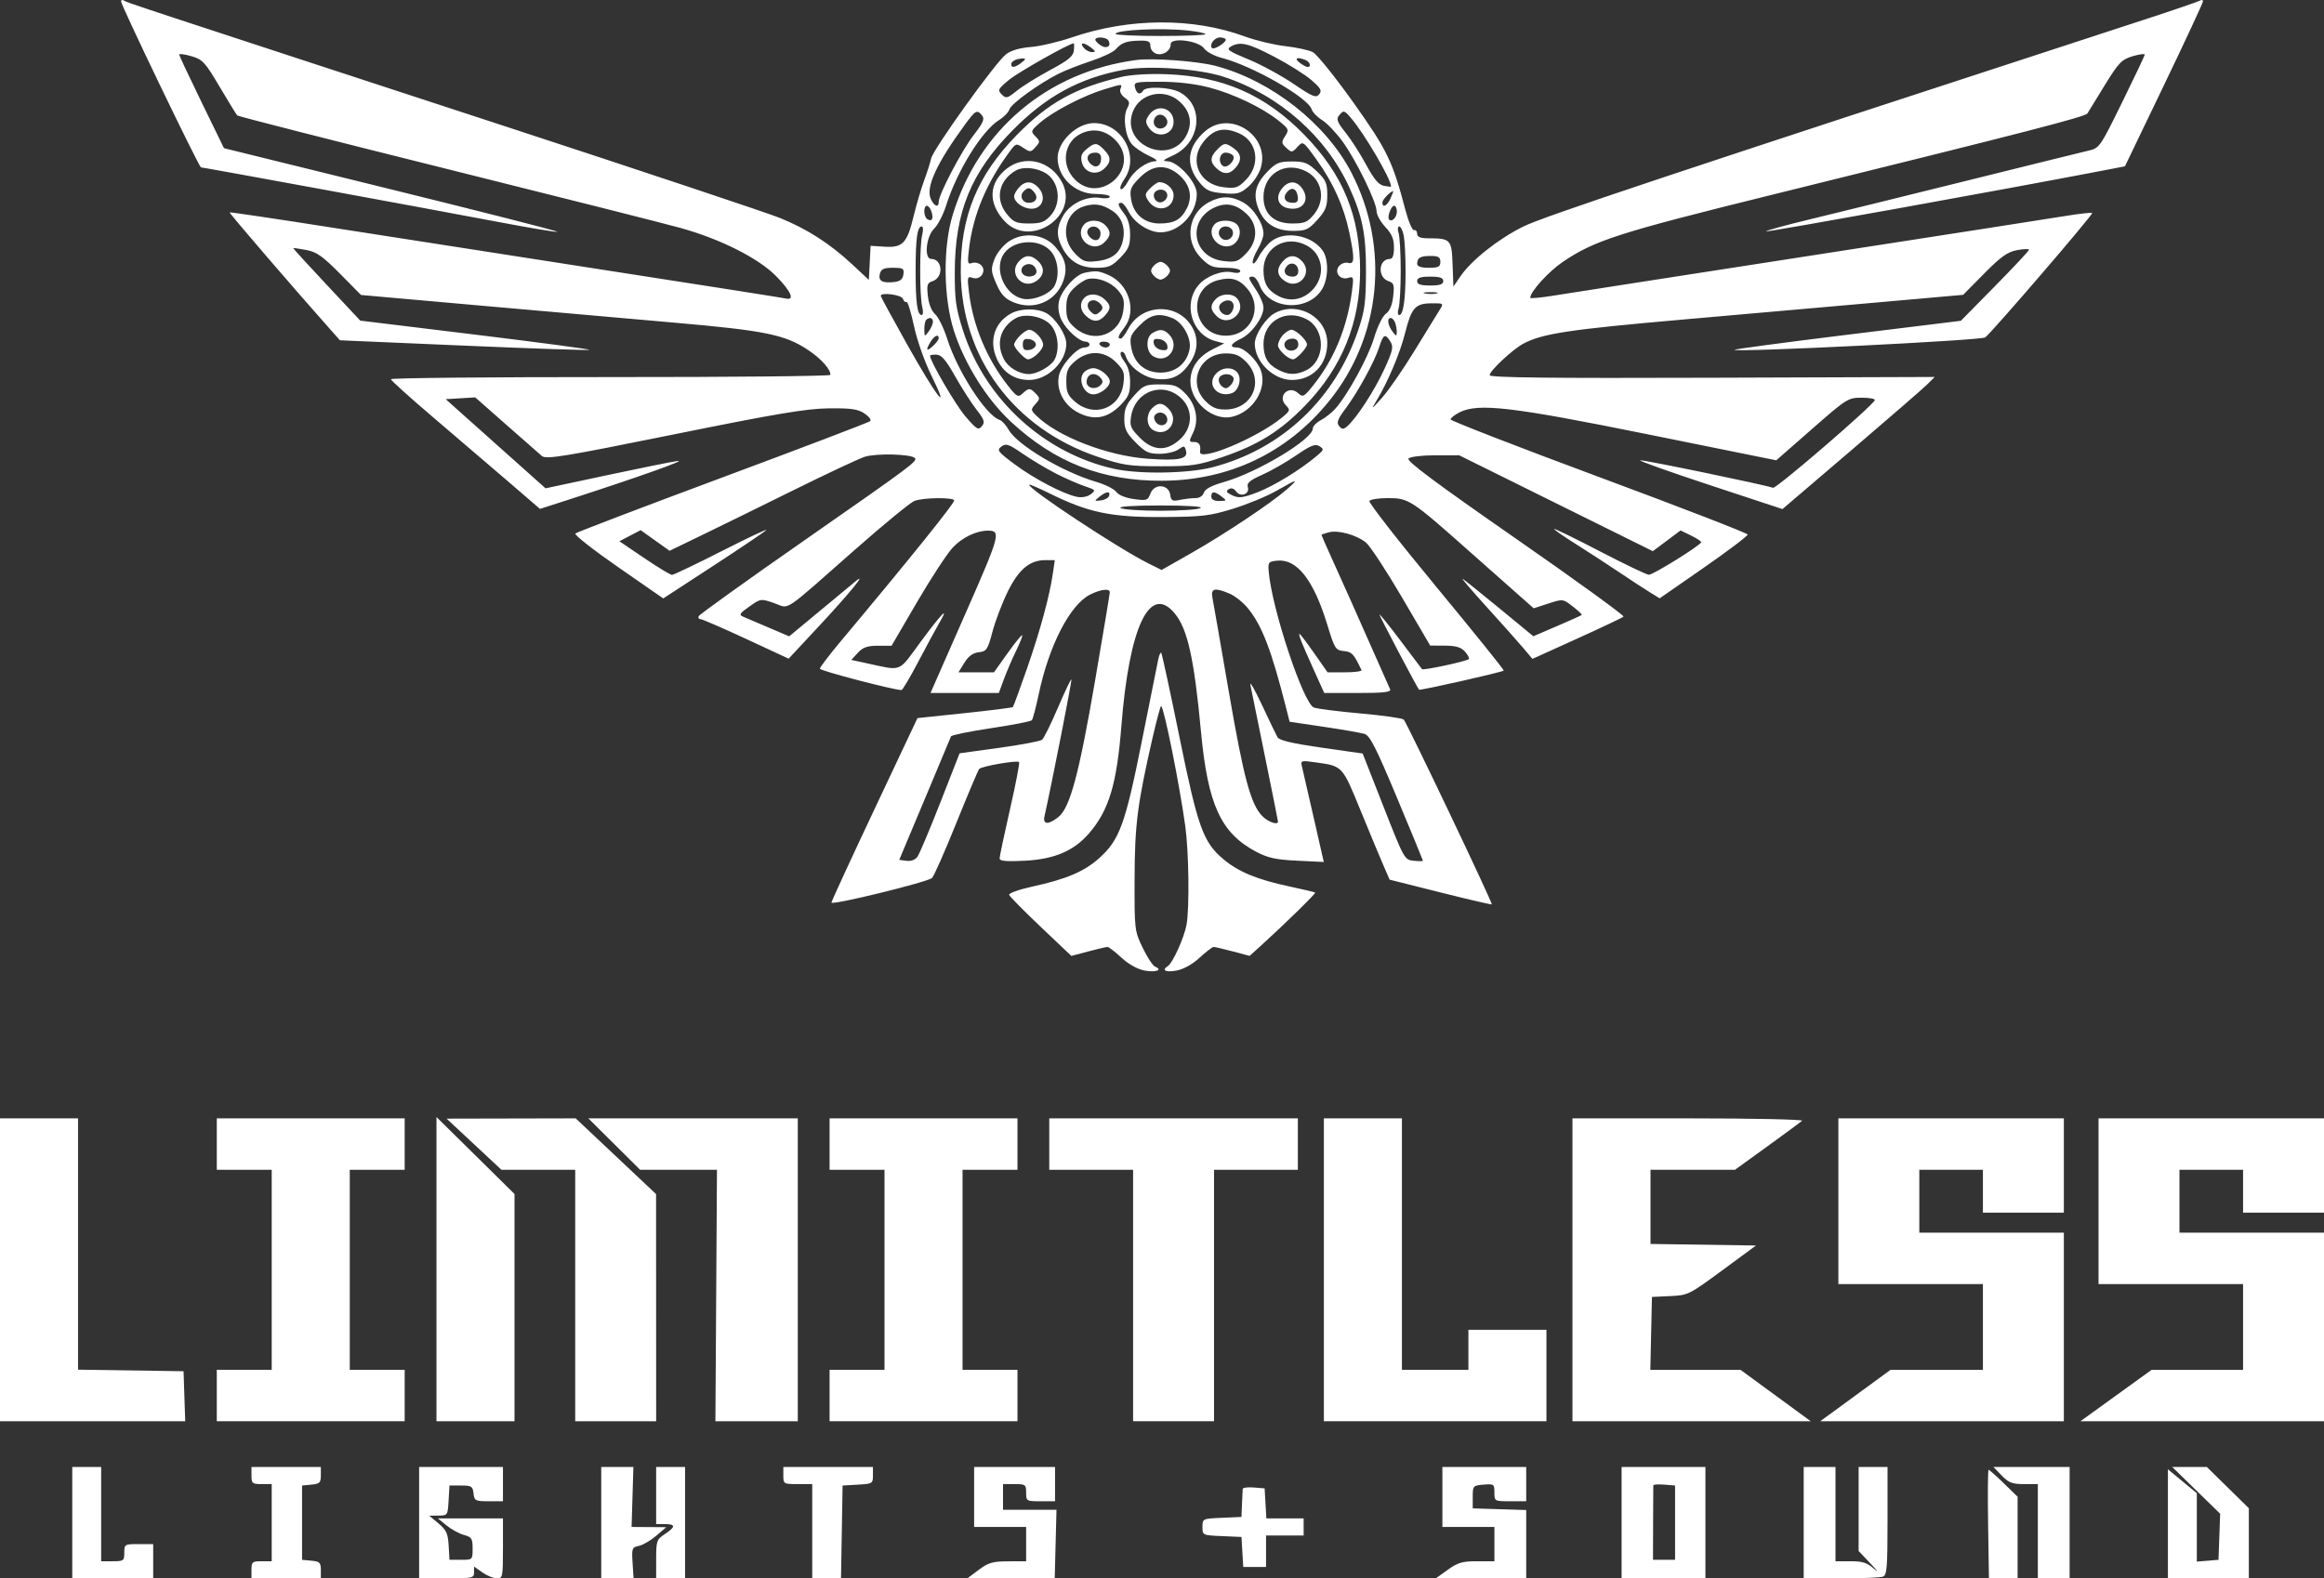 <svg xmlns="http://www.w3.org/2000/svg" width="315" height="214" viewBox="0 0 315 214" fill="none"><rect x="0" y="0" width="315" height="214" fill="#333333" stroke="none"/><path fill-rule="evenodd" clip-rule="evenodd" d="M16.406 0.186C16.406 0.724 26.984 22.694 27.243 22.694C27.543 22.694 58.348 28.351 67.819 30.145C71.993 30.936 75.478 31.513 75.563 31.427C75.647 31.341 65.511 28.756 53.037 25.681L30.358 20.091L27.334 13.886C25.671 10.473 24.3 7.557 24.288 7.405C24.276 7.254 25.018 7.35 25.937 7.618C27.467 8.064 27.788 8.411 29.769 11.764C30.958 13.776 32.032 15.524 32.155 15.65C32.279 15.776 45.013 19.027 60.453 22.875C75.892 26.722 90.205 30.339 92.259 30.912C97.7 32.429 102.82 35.016 105.217 37.457C107.23 39.507 107.771 40.772 106.506 40.471C106.128 40.381 95.295 38.678 82.433 36.686C69.572 34.695 52.786 32.081 45.133 30.878C37.479 29.676 31.174 28.739 31.12 28.795C31.038 28.884 40.04 39.354 44.644 44.524L46.079 46.136L62.912 46.861C72.17 47.259 79.813 47.516 79.896 47.432C79.979 47.347 73.023 46.421 64.439 45.373L48.83 43.469L44.258 38.586C41.743 35.901 39.709 33.674 39.739 33.638C39.767 33.602 40.562 33.717 41.505 33.893C42.916 34.156 43.724 34.724 46.076 37.103L48.932 39.993L64.209 41.35C72.611 42.096 84.753 43.166 91.19 43.727C103.814 44.827 106.441 45.367 109.63 47.519C111.345 48.677 112.637 50.144 112.542 50.828C112.519 50.999 99.103 51.132 82.728 51.124C66.354 51.116 52.967 51.247 52.979 51.414C52.991 51.582 55.6 53.932 58.776 56.636C61.952 59.34 66.495 63.228 68.871 65.276L73.192 68.999L77.321 67.665C86.38 64.737 93.169 62.324 91.866 62.495C91.109 62.594 86.768 63.47 82.218 64.442L73.946 66.208L60.411 54.121L64.413 53.877L68.609 57.576C70.916 59.61 73.097 61.524 73.455 61.83C74.018 62.31 76.43 61.914 91.338 58.896C105.212 56.087 109.3 55.399 112.318 55.365C115.347 55.331 116.28 55.464 117.175 56.06C117.784 56.466 118.131 56.934 117.945 57.101C117.76 57.267 108.766 60.693 97.958 64.716C87.15 68.738 78.16 72.166 77.981 72.335C77.802 72.503 80.41 74.552 83.777 76.888L89.899 81.135L96.68 76.714C100.409 74.283 103.637 72.105 103.853 71.875C104.069 71.645 101.374 72.916 97.864 74.7C94.354 76.483 91.302 77.943 91.081 77.943C90.86 77.943 89.166 76.917 87.316 75.663L83.953 73.383L86.833 71.879L90.757 74.676L95.143 72.553C97.556 71.386 103.155 68.636 107.587 66.443C112.018 64.251 116.332 62.225 117.174 61.942C118.669 61.44 123.456 61.547 123.994 62.094C124.404 62.512 123.687 63.047 108.962 73.309C101.18 78.733 94.754 83.345 94.683 83.559C94.61 83.773 94.735 83.948 94.959 83.948C95.184 83.948 97.962 85.153 101.132 86.626L106.897 89.303L110.976 84.924C115.112 80.485 117.572 77.481 116.013 78.775C115.594 79.123 113.387 80.953 111.109 82.841L106.967 86.275L104.231 85.107C102.726 84.464 101.166 83.799 100.764 83.628C100.124 83.356 100.225 83.182 101.574 82.23C103.1 81.152 103.13 81.148 104.95 81.779C107.114 82.531 105.828 83.387 116.003 74.422C119.826 71.055 123.398 68.127 123.942 67.917C125.112 67.463 129.079 67.403 129.333 67.834C129.488 68.097 123.193 75.921 114.046 86.834C112.439 88.751 111.124 90.476 111.124 90.665C111.124 90.939 121.191 93.573 122.193 93.56C122.336 93.558 123.375 91.8 124.501 89.653C125.627 87.506 126.894 85.164 127.318 84.448C128.754 82.021 127.656 83.132 124.816 86.982C121.641 91.284 122.412 90.987 117.282 89.882L115.384 89.473L116.27 88.512C116.961 87.763 117.562 87.551 119.001 87.551H120.845L124.29 81.646C126.185 78.398 128.369 75.063 129.143 74.235C130.419 72.869 132.367 71.935 133.919 71.946C135.714 71.958 135.57 72.487 130.819 83.28L126.12 93.957H135.384L136.084 92.055C136.47 91.009 137.213 89.28 137.736 88.212C138.26 87.144 138.624 86.206 138.547 86.127C138.469 86.048 137.577 87.147 136.565 88.569L134.724 91.154H129.912L130.717 89.853C131.274 88.953 131.875 88.515 132.668 88.431C133.722 88.319 133.87 88.097 134.52 85.652C134.908 84.19 135.836 81.753 136.581 80.236C138.072 77.199 139.563 75.945 141.686 75.942L142.968 75.941L142.724 77.642C142.281 80.75 141.001 85.475 139.208 90.623C138.233 93.422 137.368 95.781 137.286 95.865C137.203 95.949 134.26 96.32 130.746 96.689L124.356 97.36L118.526 109.719C115.319 116.516 112.696 122.21 112.696 122.372C112.696 122.787 125.76 119.59 126.332 119.035C126.591 118.784 128.073 115.426 129.626 111.573C131.18 107.719 132.574 104.426 132.724 104.255C133.05 103.884 137.866 103.049 138.13 103.318C138.231 103.421 137.679 106.291 136.902 109.695C136.126 113.1 135.491 116.108 135.491 116.38C135.491 116.749 136.366 116.83 138.93 116.697C142.925 116.49 145.563 115.362 147.609 112.988C150.309 109.856 151.369 106.338 151.994 98.431C153.059 84.952 155.843 79.073 159.224 83.166C160.968 85.277 161.855 89.267 162.78 99.162C163.711 109.11 165.476 112.955 170.273 115.486C171.849 116.318 172.951 116.558 175.832 116.696L179.427 116.869L178.08 110.939C177.34 107.677 176.627 104.574 176.496 104.042C176.26 103.084 176.277 103.078 178.374 103.37C181.985 103.873 181.926 103.81 184.393 109.835C185.64 112.883 187.042 116.251 187.507 117.32L188.352 119.264L195.228 120.992C199.009 121.942 202.149 122.674 202.204 122.617C202.351 122.469 190.674 97.962 190.266 97.561C190.078 97.375 187.448 97.003 184.422 96.733C181.396 96.463 178.544 96.102 178.086 95.93C176.672 95.4 172.411 82.591 171.968 77.542C171.852 76.223 171.92 76.134 173.125 76.015C175.798 75.753 178.053 78.638 179.899 84.686C180.901 87.969 181.019 88.158 182.145 88.273C183.256 88.387 183.471 88.619 184.54 90.854C184.619 91.019 183.617 91.154 182.313 91.154H179.942L178.119 88.552C177.116 87.121 176.227 85.95 176.144 85.95C175.94 85.95 176.412 87.141 178.088 90.854L179.489 93.957H184.061C187.569 93.957 188.583 93.84 188.42 93.457C188.212 92.966 184.812 85.3 183.049 81.346C182.558 80.245 181.473 77.833 180.637 75.985C179.8 74.138 179.116 72.581 179.116 72.525C179.116 72.47 179.565 72.31 180.113 72.17C181.394 71.842 183.84 72.514 185.129 73.547C185.683 73.991 187.872 77.318 189.995 80.94L193.854 87.527L195.857 87.539C197.352 87.548 198.04 87.755 198.573 88.354C198.965 88.796 199.196 89.249 199.086 89.362C198.794 89.659 192.902 90.924 192.742 90.724C192.667 90.63 191.339 88.87 189.791 86.811C188.243 84.753 186.976 83.185 186.976 83.328C186.976 83.536 191.941 92.961 192.34 93.508C192.447 93.657 203.54 91.154 203.822 90.918C203.899 90.852 199.781 85.738 194.669 79.553C189.557 73.368 185.48 68.134 185.609 67.921C185.738 67.708 186.87 67.533 188.124 67.533C190.933 67.533 191.274 67.756 199.001 74.61C202.184 77.434 205.485 80.359 206.335 81.109L207.882 82.475L209.861 81.83C211.829 81.189 211.848 81.191 213.175 82.222C213.909 82.793 214.457 83.312 214.393 83.378C214.328 83.443 212.826 84.119 211.055 84.88L207.834 86.264L203.272 82.509C200.763 80.444 198.501 78.628 198.247 78.473C197.993 78.318 199.465 80.041 201.518 82.303C203.572 84.564 205.805 87.071 206.481 87.874L207.71 89.333L213.752 86.595C217.075 85.089 219.911 83.743 220.055 83.603C220.199 83.462 213.603 78.681 205.397 72.977C194.563 65.447 190.595 62.486 190.909 62.167C191.152 61.92 192.749 61.729 194.563 61.729L197.784 61.73L224.027 74.729L227.785 71.918L229.193 72.602C229.968 72.979 230.593 73.389 230.582 73.513C230.548 73.907 224.061 77.944 223.487 77.927C223.185 77.918 220.199 76.489 216.853 74.751C213.506 73.012 210.713 71.645 210.647 71.713C210.581 71.78 211.904 72.702 213.588 73.761C215.272 74.821 217.887 76.521 219.4 77.54C220.914 78.56 222.783 79.782 223.555 80.257L224.958 81.122L230.946 76.963C234.239 74.675 236.911 72.654 236.884 72.471C236.857 72.287 227.783 68.776 216.72 64.669C205.657 60.561 196.61 57.048 196.616 56.862C196.623 56.676 197.153 56.253 197.795 55.923C200.338 54.616 204.814 55.136 223.399 58.897L240.759 62.41L245.601 58.166C250.311 54.037 250.494 53.921 252.345 53.921C253.392 53.921 254.189 54.071 254.117 54.253C253.804 55.045 240.754 66.284 240.32 66.135C239.019 65.691 222.628 62.301 222.308 62.409C222.105 62.478 226.362 63.994 231.769 65.778L241.599 69.021L250.937 61.044C256.072 56.658 260.715 52.627 261.253 52.089L262.231 51.109L232.071 51.214C209.969 51.291 201.911 51.199 201.911 50.869C201.911 50.28 205.046 47.348 206.489 46.588C209.097 45.214 212.647 44.679 228.243 43.313C237.214 42.527 249.399 41.454 255.321 40.929L266.088 39.973L268.934 37.093C271.212 34.788 272.103 34.153 273.397 33.912C274.286 33.746 275.013 33.725 275.013 33.864C275.013 34.002 272.934 36.226 270.395 38.806L265.777 43.495L250.366 45.388C241.89 46.429 235.021 47.347 235.101 47.428C235.454 47.788 268.568 46.151 269.082 45.748C270.071 44.971 283.75 29.058 283.578 28.884C283.486 28.79 281.831 28.973 279.9 29.291C277.969 29.608 262.352 32.04 245.196 34.696C228.041 37.351 212.521 39.766 210.709 40.061C208.896 40.357 207.413 40.498 207.413 40.375C207.413 39.553 209.866 36.841 211.799 35.526C216.091 32.606 219.377 31.549 240.034 26.445C275.186 17.76 282.68 15.825 282.94 15.372C283.093 15.105 284.162 13.362 285.315 11.498C287.191 8.468 287.588 8.058 289.073 7.62C289.986 7.351 290.722 7.254 290.708 7.405C290.694 7.557 289.313 10.469 287.637 13.877C284.632 19.991 284.571 20.078 283.044 20.433C282.193 20.631 274.777 22.462 266.563 24.504C258.349 26.545 248.836 28.888 245.425 29.711C242.013 30.534 239.292 31.28 239.38 31.369C239.509 31.5 271.308 25.762 284.561 23.215L288.018 22.551L293.306 11.551C296.214 5.502 298.594 0.389 298.594 0.189C298.594 -0.011 298.413 -0.06 298.192 0.079C297.971 0.218 294.566 1.384 290.626 2.669C226.782 23.494 209.17 29.365 206.431 30.733C203.025 32.435 199.428 35.293 197.936 37.481L196.998 38.856L196.884 35.822C196.757 32.449 196.634 32.319 193.559 32.308C192.514 32.304 192.086 32.128 192.086 31.702C192.086 31.371 191.895 31.146 191.662 31.201C191.429 31.256 190.906 30.04 190.501 28.499C188.749 21.833 188.007 20.304 183.392 13.833C180.932 10.385 178.477 7.339 177.937 7.065C177.397 6.79 175.716 6.426 174.203 6.256C172.69 6.085 170.214 5.492 168.701 4.936C161.698 2.364 153.068 2.41 145.316 5.061C143.479 5.689 140.952 6.28 139.7 6.375C138.249 6.485 137.041 6.839 136.368 7.35C134.956 8.425 126.478 20.225 126.207 21.492C126.09 22.043 125.66 23.394 125.252 24.495C124.845 25.596 124.209 27.756 123.838 29.294C122.954 32.971 122.355 33.603 119.908 33.448L118.002 33.327L117.765 37.95L115.525 35.858C112.512 33.044 109.428 31.06 105.739 29.562C104.053 28.877 87.199 23.253 68.285 17.064C17.164 0.336 17.275 0.373 16.824 0.089C16.595 -0.055 16.406 -0.012 16.406 0.186ZM160.979 4.134C162.308 4.276 163.395 4.501 163.395 4.634C163.395 4.768 160.654 4.878 157.303 4.878C153.953 4.878 151.212 4.753 151.212 4.6C151.212 4.05 157.41 3.754 160.979 4.134ZM150.229 5.478C150.684 6.229 150.03 6.684 149.229 6.175C148.806 5.906 148.461 5.549 148.461 5.382C148.461 4.932 149.947 5.013 150.229 5.478ZM166.146 5.382C166.146 5.8 164.547 6.785 164.291 6.524C163.855 6.08 164.587 5.078 165.348 5.078C165.787 5.078 166.146 5.215 166.146 5.382ZM155.928 6.252C155.928 6.68 156.288 7.142 156.733 7.286C157.643 7.58 158.679 6.884 158.679 5.979C158.679 5.023 162.486 5.522 163.209 6.572C163.514 7.016 164.586 7.59 165.592 7.848C169.738 8.911 177.285 13.225 177.78 14.814C177.905 15.215 178.537 15.871 179.185 16.272C179.833 16.674 181.065 17.954 181.923 19.117C183.755 21.601 186.583 27.375 186.583 28.632C186.583 29.113 187.114 30.073 187.762 30.764C188.655 31.715 188.941 32.395 188.941 33.562C188.941 34.605 188.766 35.105 188.4 35.105C186.825 35.105 186.677 37.629 188.222 38.129C188.927 38.357 189.008 38.629 188.837 40.181C188.706 41.359 188.368 42.164 187.847 42.536C187.396 42.858 186.708 44.263 186.246 45.808C185.449 48.471 182.626 53.616 180.951 55.461C180.482 55.977 179.612 56.657 179.018 56.972C178.424 57.288 177.937 57.798 177.937 58.106C177.937 59.561 170.426 64.072 165.845 65.37C164.212 65.832 163.333 66.303 163.179 66.796C163.043 67.232 162.578 67.533 162.043 67.533C161.543 67.533 160.597 67.643 159.94 67.777C158.9 67.989 158.728 67.898 158.614 67.076C158.415 65.645 156.457 65.516 155.94 66.9C155.584 67.856 155.437 67.905 153.68 67.663C152.559 67.509 151.602 67.118 151.306 66.695C151.034 66.305 149.796 65.687 148.555 65.322C144.002 63.979 137.861 60.321 136.72 58.271C136.368 57.639 135.805 57.031 135.467 56.92C133.648 56.321 129.774 50.322 128.395 45.968C127.932 44.507 127.195 42.995 126.757 42.607C126.27 42.176 125.886 41.221 125.767 40.147C125.599 38.631 125.683 38.355 126.385 38.129C127.93 37.629 127.782 35.105 126.207 35.105C125.232 35.105 125.524 32.072 126.602 31.017C127.117 30.513 127.849 29.109 128.228 27.898C129.703 23.197 133.096 17.713 135.422 16.272C136.07 15.871 136.702 15.215 136.827 14.814C137.066 14.047 140.889 11.289 143.548 9.965C144.412 9.536 146.358 8.776 147.871 8.277C149.384 7.778 150.894 7.063 151.225 6.687C152.019 5.787 152.675 5.548 154.454 5.51C155.66 5.484 155.928 5.619 155.928 6.252ZM145.554 6.853C145.473 7.625 144.804 8.175 142.349 9.492C140.643 10.408 138.608 11.672 137.827 12.302C136.523 13.354 136.357 13.395 135.775 12.803C135.194 12.211 135.277 12.049 136.791 10.809C138.089 9.746 144.941 5.879 145.526 5.879C145.597 5.879 145.61 6.317 145.554 6.853ZM147.894 6.466C148.535 6.96 148.555 7.056 148.017 7.067C147.665 7.074 147.158 6.809 146.888 6.479C146.261 5.709 146.901 5.701 147.894 6.466ZM172.706 7.688C174.61 8.683 176.872 10.102 177.73 10.841C179.037 11.966 179.212 12.284 178.801 12.789C178.374 13.313 177.914 13.124 175.307 11.355C173.655 10.235 170.902 8.743 169.19 8.039C166.533 6.948 166.181 6.697 166.798 6.331C168.063 5.582 169.157 5.834 172.706 7.688ZM138.462 8.494C137.59 9.165 137.063 9.248 137.063 8.714C137.063 8.301 137.755 7.953 138.635 7.925C139.074 7.911 139.03 8.056 138.462 8.494ZM153.963 8.144C141.975 9.754 132.66 17.618 129.141 29.099C127.783 33.528 127.86 40.415 129.319 44.913C130.759 49.356 133.738 54.115 136.962 57.125C142.911 62.679 149.364 65.211 157.5 65.182C166.572 65.15 174.437 61.409 180.114 54.425C187.216 45.687 188.413 33.571 183.178 23.421C179.746 16.768 172.298 10.912 164.748 8.931C162.258 8.277 156.239 7.838 153.963 8.144ZM176.922 8.123C177.564 8.374 177.789 9.082 177.226 9.082C177.051 9.082 176.565 8.817 176.145 8.494C175.366 7.894 175.802 7.686 176.922 8.123ZM165.819 10.397C173.361 12.851 179.774 18.516 182.942 25.523C184.684 29.377 185.171 31.888 185.148 36.906C185.129 41.031 184.978 42.148 184.08 44.802C180.925 54.126 173.719 60.907 164.378 63.343C161.055 64.21 154.421 64.32 151.015 63.565C141.521 61.462 133.526 54.15 130.536 44.836C129.564 41.807 129.405 40.689 129.412 36.906C129.427 28.731 131.593 23.409 137.238 17.68C141.809 13.041 146.32 10.581 152.298 9.467C155.661 8.841 162.477 9.31 165.819 10.397ZM151.998 10.429C145.706 11.925 142.125 13.91 137.84 18.279C132.464 23.758 130.168 29.373 130.224 36.906C130.309 48.486 137.43 58.095 148.764 61.924C152.221 63.092 153.04 63.215 157.316 63.215C161.578 63.215 162.411 63.091 165.745 61.953C170.606 60.293 173.593 58.419 176.985 54.898C181.897 49.801 184.351 43.739 184.351 36.706C184.351 29.276 182.04 23.652 176.772 18.258C171.494 12.854 165.775 10.345 158.09 10.061C155.75 9.974 153.284 10.123 151.998 10.429ZM163.88 11.857C167.19 12.719 171.091 14.584 173.311 16.366C174.698 17.48 174.745 17.591 174.192 18.452C173.662 19.276 173.677 19.425 174.357 20.052C175.071 20.71 175.145 20.703 175.86 19.921C176.612 19.099 176.613 19.099 178.46 21.663C180.694 24.762 182.155 28.011 182.883 31.501C183.637 35.115 183.607 35.875 182.724 35.64C182.331 35.535 181.778 35.732 181.497 36.078C180.797 36.937 181.655 38.03 182.751 37.675C183.476 37.441 183.506 37.558 183.238 39.568C182.59 44.431 180.826 48.704 178.012 52.23C176.758 53.803 176.591 53.892 175.973 53.322C174.684 52.133 173.073 53.714 174.3 54.964C174.908 55.583 174.874 55.694 173.792 56.59C170.418 59.383 162.426 62.712 162.656 61.228C162.792 60.35 162.531 59.927 161.853 59.927C161.14 59.927 161.132 59.857 161.703 58.691C162.548 56.965 162.132 54.851 160.648 53.341C159.6 52.273 159.177 52.12 157.266 52.12C155.245 52.12 154.98 52.232 153.736 53.615C152.658 54.813 152.391 55.44 152.391 56.765C152.391 58.153 152.636 58.67 153.916 59.974C155.226 61.308 155.687 61.528 157.17 61.528C158.12 61.528 159.271 61.262 159.727 60.936C160.483 60.396 160.575 60.414 160.76 61.138C161.044 62.242 159.768 62.499 155.528 62.192C150.046 61.796 143.259 59.154 140.428 56.315C139.704 55.588 139.701 55.514 140.349 54.784C140.977 54.077 140.981 53.966 140.394 53.368C139.608 52.567 139.455 52.565 138.612 53.342C137.991 53.914 137.827 53.826 136.583 52.242C133.761 48.648 131.896 44.178 131.345 39.688C131.079 37.52 131.102 37.431 131.879 37.683C132.968 38.035 133.798 36.634 132.933 35.903C132.616 35.635 132.069 35.528 131.716 35.666C131.151 35.886 131.109 35.645 131.357 33.623C131.918 29.051 133.735 24.744 136.9 20.487C137.689 19.424 137.753 19.408 138.702 20.042C139.626 20.658 139.728 20.652 140.358 19.942C140.993 19.228 140.992 19.146 140.339 18.481C139.679 17.808 139.709 17.723 141.008 16.6C142.741 15.102 146.861 12.962 149.613 12.129C152.205 11.345 152.133 11.347 151.86 12.073C151.734 12.408 151.984 12.911 152.441 13.236C153.128 13.726 153.176 13.939 152.774 14.706C152.158 15.877 152.52 18.527 153.438 19.575C153.835 20.027 154.867 20.721 155.731 21.117C156.656 21.54 157.005 21.848 156.578 21.864C155.364 21.912 153.656 23.165 152.928 24.543C152.548 25.26 152.092 25.756 151.914 25.644C151.736 25.532 151.947 24.929 152.384 24.305C154.541 21.218 152.103 16.688 148.283 16.688C145.965 16.688 143.356 19.187 143.353 21.413C143.349 24.05 145.722 26.297 148.514 26.297C149.565 26.297 150.426 26.466 150.426 26.672C150.426 26.878 149.842 26.951 149.129 26.833C147.326 26.535 145.102 27.58 144.148 29.175C143.204 30.752 143.145 31.935 143.933 33.488C144.913 35.418 146.368 36.306 148.553 36.306C150.248 36.306 150.68 36.127 151.841 34.944C152.961 33.803 153.177 33.295 153.177 31.796C153.177 30.614 152.91 29.663 152.391 28.99C151.516 27.858 151.419 27.498 151.988 27.498C152.198 27.498 152.649 28.046 152.989 28.716C153.753 30.221 155.734 31.499 157.303 31.499C159.839 31.499 162.216 28.968 162.216 26.27C162.216 24.718 159.676 21.909 158.234 21.864C157.492 21.842 157.64 21.684 158.968 21.083C162.774 19.36 163.306 14.3 159.871 12.491C158.575 11.808 155.317 11.671 154.945 12.284C154.556 12.926 154.071 12.749 153.849 11.884C153.654 11.126 153.837 11.083 157.278 11.083C159.582 11.083 161.997 11.366 163.88 11.857ZM159.799 13.696C161.308 14.99 161.681 16.635 160.84 18.291C158.632 22.641 151.743 19.578 153.58 15.063C154.561 12.649 157.757 11.946 159.799 13.696ZM155.759 15.569C155.243 16.319 155.231 16.573 155.683 17.27C156.729 18.882 159.072 18.363 159.072 16.519C159.072 14.641 156.837 14 155.759 15.569ZM133.113 15.663C133.492 16.128 133.278 16.631 132 18.277C130.381 20.364 127.238 26.348 127.238 27.344C127.238 28.214 126.62 27.993 126.157 26.959C125.46 25.399 126.946 22.155 130.724 16.988C132.246 14.909 132.42 14.812 133.113 15.663ZM183.104 15.988C184.955 18.144 188.548 24.283 188.548 25.289C188.548 25.342 188.112 25.3 187.578 25.196C186.867 25.058 186.227 24.298 185.179 22.349C184.393 20.887 183.133 18.919 182.379 17.976C181.26 16.577 181.095 16.153 181.485 15.674C182.109 14.908 182.191 14.924 183.104 15.988ZM158.212 16.394C158.369 17.221 157.234 17.779 156.635 17.169C156.036 16.558 156.584 15.403 157.396 15.562C157.772 15.636 158.14 16.011 158.212 16.394ZM163.372 17.77C160.911 19.88 160.627 22.345 162.573 24.719C163.483 25.83 163.951 26.045 165.795 26.2C167.7 26.361 168.097 26.258 169.203 25.309C169.892 24.719 170.653 23.565 170.894 22.745C172.166 18.42 166.774 14.854 163.372 17.77ZM151.31 19.126C154.651 22.769 149.144 27.855 145.679 24.326C143.721 22.331 144.201 19.151 146.625 18.068C148.304 17.317 150.004 17.701 151.31 19.126ZM167.896 18.055C170.43 19.134 170.921 22.295 168.879 24.376C167.798 25.477 167.502 25.575 165.846 25.385C162.582 25.011 161.118 21.822 163.057 19.311C164.443 17.516 165.801 17.164 167.896 18.055ZM147.266 20.224C146.58 20.79 146.437 21.2 146.639 22.019C146.982 23.414 148.581 23.869 149.655 22.879C150.633 21.978 150.629 21.299 149.64 20.291C148.672 19.305 148.389 19.297 147.266 20.224ZM164.967 20.291C163.991 21.285 163.973 21.977 164.9 22.832C165.834 23.693 166.654 23.671 167.461 22.762C168.352 21.759 168.277 20.855 167.238 20.114C166.114 19.312 165.914 19.327 164.967 20.291ZM149.247 21.469C149.247 22.547 148.503 22.909 147.787 22.179C147.07 21.449 147.425 20.692 148.484 20.692C148.977 20.692 149.247 20.966 149.247 21.469ZM167.152 21.131C167.499 21.701 166.352 22.87 165.791 22.517C165.042 22.046 165.288 20.692 166.123 20.692C166.543 20.692 167.006 20.889 167.152 21.131ZM136.404 22.905C133.992 24.841 133.904 27.571 136.174 29.995C139.649 33.706 146.273 29.29 143.987 24.786C142.466 21.79 138.895 20.904 136.404 22.905ZM171.829 23.23C170.193 24.897 169.822 26.3 170.521 28.173C171.305 30.27 172.862 31.301 175.245 31.301C177.014 31.301 177.347 31.151 178.557 29.806C179.685 28.552 179.902 28.01 179.902 26.45C179.902 24.835 179.717 24.412 178.499 23.241C177.288 22.079 176.823 21.893 175.119 21.893C173.402 21.893 172.97 22.069 171.829 23.23ZM142.466 24.092C143.695 25.547 143.66 27.843 142.388 29.241C141.595 30.112 141.078 30.3 139.475 30.3C137.781 30.3 137.393 30.139 136.508 29.069C134.84 27.049 135.331 24.502 137.653 23.136C138.92 22.39 141.454 22.894 142.466 24.092ZM159.799 23.705C161.293 24.986 161.68 26.645 160.861 28.257C160.085 29.788 159.155 30.3 157.155 30.3C155.111 30.3 153.626 29.029 153.31 27.008C153.104 25.686 153.233 25.358 154.463 24.106C156.206 22.331 158.035 22.193 159.799 23.705ZM177.094 23.264C179.232 24.39 179.705 27.123 178.099 29.069C177.214 30.139 176.826 30.3 175.132 30.3C172.674 30.3 171.256 28.993 171.256 26.728C171.256 23.534 174.242 21.762 177.094 23.264ZM138.106 25.428C137.749 25.83 137.456 26.358 137.456 26.6C137.456 27.421 138.686 28.299 139.835 28.299C141.311 28.299 141.853 26.686 140.783 25.48C139.91 24.498 138.949 24.479 138.106 25.428ZM155.899 25.525C155.167 26.272 155.141 26.444 155.649 27.227C156.746 28.918 159.072 28.398 159.072 26.462C159.072 25.587 158.094 24.695 157.133 24.695C156.903 24.695 156.347 25.069 155.899 25.525ZM173.871 25.428C172.626 26.829 173.332 28.299 175.251 28.299C176.769 28.299 177.43 26.991 176.58 25.669C175.836 24.512 174.769 24.417 173.871 25.428ZM140.193 26.079C140.778 26.797 140.406 27.498 139.44 27.498C138.561 27.498 138.141 26.56 138.744 25.945C139.327 25.352 139.622 25.379 140.193 26.079ZM158.203 26.643C158.136 26.998 157.772 27.349 157.396 27.423C156.557 27.587 156.006 26.342 156.719 25.893C157.453 25.431 158.346 25.883 158.203 26.643ZM175.901 26.628C175.994 27.275 175.824 27.498 175.237 27.498C174.202 27.498 173.815 26.814 174.425 26.066C175.063 25.282 175.744 25.542 175.901 26.628ZM188.477 26.897C188.015 27.93 187.369 28.247 187.369 27.442C187.369 27.079 188.433 25.966 188.835 25.909C188.884 25.902 188.723 26.347 188.477 26.897ZM163.946 27.367C161.055 28.836 160.469 32.604 162.766 34.944C163.937 36.137 164.352 36.306 166.107 36.306C167.28 36.306 168.112 36.485 168.112 36.738C168.112 37.006 167.68 37.074 166.973 36.915C165.654 36.62 163.529 37.419 162.499 38.597C160.274 41.144 161.521 45.397 164.741 46.246L165.933 46.561L164.395 47.339C162.388 48.353 161.352 49.844 161.352 51.719C161.352 54.489 164.394 57.092 166.96 56.518C169.831 55.875 171.819 52.681 170.893 50.198C170.367 48.789 168.612 47.115 167.661 47.115C166.557 47.115 166.802 46.585 168.214 45.914C169.658 45.229 171.256 43.019 171.256 41.707C171.256 41.22 170.814 40.157 170.273 39.346C169.145 37.653 169.107 37.507 169.794 37.507C170.071 37.507 170.49 38.028 170.727 38.665C171.974 42.032 177.38 42.333 179.232 39.14C180.069 37.695 180.097 35.166 179.289 33.99C177.834 31.874 174.177 31.22 172.283 32.738C171.71 33.198 170.949 34.143 170.595 34.84C170.24 35.536 169.881 35.899 169.798 35.647C169.714 35.395 170.007 34.584 170.449 33.845C170.891 33.106 171.253 32.139 171.254 31.695C171.257 30.312 169.879 28.193 168.48 27.429C166.875 26.552 165.584 26.535 163.946 27.367ZM150.739 28.562C151.984 29.363 152.537 30.784 152.236 32.417C151.898 34.255 150.827 35.157 148.692 35.402C147.116 35.583 146.797 35.473 145.728 34.385C143.61 32.227 144.302 28.733 147.004 27.945C148.408 27.536 149.398 27.7 150.739 28.562ZM168.996 29.026C170.554 30.502 170.505 32.728 168.879 34.385C167.798 35.486 167.502 35.584 165.846 35.394C161.601 34.907 160.814 29.785 164.723 28.083C166.262 27.413 167.608 27.71 168.996 29.026ZM126.264 28.729C126.559 29.674 126.309 30.105 125.692 29.716C125.176 29.392 125.133 27.898 125.639 27.898C125.841 27.898 126.122 28.272 126.264 28.729ZM189.335 28.675C189.335 29.461 188.67 30.157 188.29 29.77C187.981 29.456 188.545 27.898 188.968 27.898C189.169 27.898 189.335 28.248 189.335 28.675ZM146.907 30.479C145.513 32.188 148 34.414 149.628 32.913C150.586 32.03 150.636 31.372 149.808 30.529C149.035 29.741 147.528 29.715 146.907 30.479ZM164.653 30.38C163.44 31.616 164.955 33.794 166.714 33.344C167.876 33.047 168.453 31.403 167.714 30.495C167.131 29.78 165.31 29.711 164.653 30.38ZM125.002 31.802C124.633 33.228 124.633 40.184 125.002 41.61C125.159 42.216 125.128 42.711 124.933 42.711C124.33 42.711 124.104 41.077 124.104 36.706C124.104 32.335 124.33 30.701 124.933 30.701C125.128 30.701 125.159 31.196 125.002 31.802ZM149.115 31.328C149.245 31.673 149.15 32.161 148.903 32.412C148.35 32.975 147.039 31.824 147.455 31.14C147.847 30.493 148.843 30.606 149.115 31.328ZM167.064 31.272C167.392 32.144 166.291 32.923 165.58 32.322C164.865 31.717 165.22 30.701 166.146 30.701C166.532 30.701 166.945 30.958 167.064 31.272ZM190.268 31.952C190.403 32.64 190.514 34.779 190.514 36.706C190.514 40.602 190.211 42.711 189.652 42.711C189.445 42.711 189.408 42.315 189.569 41.811C189.727 41.315 189.856 39.018 189.856 36.706C189.856 34.394 189.727 32.097 189.569 31.602C189.408 31.098 189.445 30.701 189.652 30.701C189.856 30.701 190.133 31.264 190.268 31.952ZM136.684 32.773C135.924 33.3 135.083 34.357 134.78 35.168C134.29 36.479 134.316 36.8 135.044 38.478C135.665 39.906 136.192 40.481 137.323 40.963C140.086 42.139 143.065 40.914 144.086 38.182C144.749 36.405 144.451 35.075 143.025 33.449C141.495 31.704 138.663 31.402 136.684 32.773ZM142.466 34.101C143.431 35.243 143.644 37.404 142.927 38.768C142.346 39.873 139.999 40.815 138.605 40.503C136.275 39.981 134.788 36.79 135.894 34.685C137.033 32.518 140.843 32.179 142.466 34.101ZM177.094 33.273C179.226 34.396 179.706 37.132 178.11 39.064C176.844 40.597 174.948 41.019 173.28 40.14C171.811 39.367 171.256 38.401 171.256 36.621C171.256 33.539 174.293 31.798 177.094 33.273ZM138.071 35.476C136.633 37.095 138.624 39.332 140.43 38.127C141.567 37.368 141.66 36.282 140.667 35.367C139.722 34.495 138.912 34.53 138.071 35.476ZM173.871 35.437C172.957 36.465 173.062 37.382 174.177 38.127C175.983 39.332 177.974 37.095 176.536 35.476C175.674 34.507 174.71 34.492 173.871 35.437ZM195.23 35.505C195.23 36.172 194.968 36.306 193.658 36.306C192.61 36.306 192.086 36.128 192.086 35.772C192.086 34.945 192.499 34.704 193.92 34.704C194.968 34.704 195.23 34.864 195.23 35.505ZM140.427 37.068C140.04 37.706 138.757 37.605 138.497 36.917C138.173 36.058 139.476 35.408 140.155 36.09C140.451 36.387 140.573 36.827 140.427 37.068ZM156.321 36.105C155.931 36.585 155.931 36.827 156.321 37.307C156.59 37.637 157.032 37.907 157.303 37.907C157.575 37.907 158.017 37.637 158.286 37.307C158.676 36.827 158.676 36.585 158.286 36.105C158.017 35.775 157.575 35.505 157.303 35.505C157.032 35.505 156.59 35.775 156.321 36.105ZM175.972 36.749C175.972 37.232 175.696 37.507 175.209 37.507C174.218 37.507 173.817 36.82 174.395 36.112C174.989 35.383 175.972 35.78 175.972 36.749ZM122.451 37.206C122.359 37.859 122.018 38.143 121.211 38.237C119.604 38.425 119.011 38.089 119.257 37.131C119.426 36.473 119.784 36.306 121.022 36.306C122.409 36.306 122.563 36.403 122.451 37.206ZM147.01 36.986C145.752 37.234 143.79 39.451 143.518 40.932C143.369 41.742 143.509 42.661 143.898 43.428C144.582 44.776 146.31 46.315 147.138 46.315C147.433 46.315 147.675 46.495 147.675 46.715C147.675 46.935 147.355 47.115 146.966 47.115C145.956 47.115 143.804 49.516 143.521 50.958C143.139 52.903 144.202 54.935 146.124 55.934C148.275 57.053 150.101 56.734 151.872 54.931C152.96 53.822 153.177 53.304 153.177 51.813C153.177 50.627 152.91 49.68 152.384 48.999C151.946 48.431 151.757 47.867 151.962 47.738C152.167 47.609 152.438 47.835 152.564 48.24C153.025 49.722 155.015 51.204 156.782 51.382C158.847 51.589 160.123 50.962 161.32 49.152C162.377 47.556 162.465 45.867 161.573 44.329C159.64 40.995 154.736 41.14 152.915 44.585C152.528 45.316 152.076 45.914 151.909 45.914C151.42 45.914 151.552 45.509 152.391 44.422C154.151 42.143 153.014 38.466 150.176 37.258C148.867 36.701 148.575 36.676 147.01 36.986ZM151.549 39.374C152.305 40.256 152.436 40.753 152.261 42.082C151.83 45.358 148.285 46.659 145.74 44.477C144.741 43.621 144.53 43.147 144.53 41.75C144.53 40.423 144.763 39.835 145.611 39.022C146.205 38.452 147.046 37.911 147.478 37.822C148.785 37.551 150.568 38.23 151.549 39.374ZM169.098 39.186C171.269 41.815 169.544 45.514 166.146 45.514C161.646 45.514 160.75 39.132 165.09 37.987C166.892 37.511 167.985 37.838 169.098 39.186ZM195.623 38.107C195.623 38.552 195.164 38.708 193.854 38.708C192.544 38.708 192.086 38.552 192.086 38.107C192.086 37.663 192.544 37.507 193.854 37.507C195.164 37.507 195.623 37.663 195.623 38.107ZM194.743 39.784C194.368 39.884 193.66 39.887 193.171 39.792C192.682 39.696 192.99 39.614 193.854 39.609C194.719 39.605 195.119 39.684 194.743 39.784ZM122.378 40.507C122.502 40.836 122.725 41.029 122.873 40.936C123.021 40.843 123.474 42.307 123.88 44.191C124.306 46.172 125.318 49.04 126.282 50.995C128.933 56.376 126.907 53.758 122.944 46.682C120.982 43.179 119.377 40.222 119.377 40.111C119.377 39.591 122.172 39.96 122.378 40.507ZM146.967 40.389C146.286 41.083 146.387 42.087 147.214 42.849C148.149 43.711 148.968 43.688 149.775 42.78C150.609 41.842 150.595 41.39 149.707 40.572C148.863 39.793 147.632 39.712 146.967 40.389ZM164.799 40.538C163.971 41.381 164.021 42.039 164.979 42.922C166.607 44.423 169.094 42.197 167.7 40.487C167.079 39.724 165.572 39.75 164.799 40.538ZM149.203 41.257C149.543 41.674 149.503 41.928 149.035 42.323C148.527 42.753 148.315 42.735 147.805 42.215C147.146 41.544 147.386 40.71 148.239 40.71C148.524 40.71 148.958 40.956 149.203 41.257ZM167.107 41.074C167.434 41.612 166.925 42.711 166.349 42.711C165.501 42.711 164.918 41.721 165.448 41.18C165.999 40.619 166.8 40.568 167.107 41.074ZM195.136 42.011C194.819 42.506 193.296 44.983 191.752 47.516C190.207 50.048 188.217 52.931 187.329 53.921C185.867 55.553 185.795 55.591 186.572 54.322C188.095 51.832 189.782 47.841 190.459 45.124C191.303 41.74 191.829 41.144 193.998 41.125C195.687 41.11 195.704 41.124 195.136 42.011ZM137.021 42.51C134.813 43.732 134.035 46.162 135.08 48.568C135.906 50.469 137.48 51.52 139.5 51.518C142.01 51.515 144.53 49.048 144.53 46.594C144.53 45.355 143.014 43.065 141.767 42.423C140.488 41.763 138.297 41.803 137.021 42.51ZM172.84 42.423C171.593 43.065 170.077 45.355 170.077 46.594C170.077 49.048 172.597 51.515 175.107 51.518C177.904 51.521 179.902 49.438 179.902 46.52C179.902 43.046 176.011 40.788 172.84 42.423ZM142.466 44.11C143.42 45.24 143.645 47.409 142.947 48.739C142.471 49.645 140.579 50.718 139.459 50.718C138.13 50.718 136.639 49.817 136.051 48.659C134.964 46.518 135.59 44.367 137.653 43.154C138.92 42.408 141.454 42.912 142.466 44.11ZM158.85 43.102C160.288 43.659 161.515 45.821 161.24 47.316C160.878 49.274 159.35 50.518 157.303 50.518C155.156 50.518 153.662 49.203 153.311 47.004C153.104 45.705 153.237 45.372 154.463 44.123C155.909 42.65 157.018 42.392 158.85 43.102ZM177.094 43.282C179.746 44.679 179.667 48.986 176.965 50.24C175.594 50.877 174.598 50.843 173.213 50.114C171.809 49.374 171.256 48.389 171.256 46.63C171.256 43.548 174.293 41.807 177.094 43.282ZM126.452 43.636C126.452 43.924 126.192 44.509 125.875 44.937C125.319 45.685 125.297 45.676 125.285 44.68C125.278 44.111 125.39 43.525 125.535 43.379C125.965 42.94 126.452 43.076 126.452 43.636ZM189.096 43.745C189.227 44.093 189.329 44.679 189.322 45.046C189.311 45.622 189.23 45.607 188.732 44.937C188.088 44.069 187.97 43.112 188.506 43.112C188.699 43.112 188.965 43.397 189.096 43.745ZM138.242 45.514C137.81 45.954 137.456 46.495 137.456 46.715C137.456 47.187 138.891 48.717 139.333 48.717C140.029 48.717 141.386 47.419 141.386 46.754C141.386 45.969 140.218 44.713 139.488 44.713C139.235 44.713 138.674 45.074 138.242 45.514ZM156.223 45.145C155.227 45.736 155.321 47.771 156.37 48.344C158.319 49.406 160.028 46.945 158.455 45.342C157.744 44.619 157.193 44.57 156.223 45.145ZM173.871 45.445C173.514 45.848 173.221 46.468 173.221 46.824C173.221 47.434 174.611 48.717 175.273 48.717C175.716 48.717 177.151 47.187 177.151 46.715C177.151 46.129 175.665 44.713 175.05 44.713C174.759 44.713 174.229 45.043 173.871 45.445ZM127.238 45.852C127.238 46.038 126.884 46.517 126.452 46.915C125.559 47.737 125.434 47.482 126.153 46.309C126.653 45.494 127.238 45.248 127.238 45.852ZM188.468 46.331C188.9 47.037 188.782 47.553 187.603 50.12C186.285 52.986 183.804 56.785 182.569 57.83C182.084 58.24 181.883 58.227 181.504 57.762C181.13 57.303 181.302 56.836 182.371 55.409C184.046 53.173 186.335 48.985 186.956 47.015C187.498 45.301 187.762 45.181 188.468 46.331ZM140.404 46.715C140.404 47.045 140.006 47.373 139.519 47.444C138.839 47.542 138.635 47.374 138.635 46.715C138.635 46.056 138.839 45.888 139.519 45.986C140.006 46.057 140.404 46.385 140.404 46.715ZM158.219 46.847C158.325 47.415 158.149 47.551 157.441 47.448C156.932 47.374 156.464 46.99 156.388 46.582C156.282 46.015 156.458 45.879 157.166 45.982C157.675 46.056 158.143 46.44 158.219 46.847ZM175.972 46.715C175.972 47.564 174.656 47.862 174.203 47.115C173.841 46.517 174.345 45.914 175.209 45.914C175.71 45.914 175.972 46.189 175.972 46.715ZM150.426 46.715C150.426 46.935 150.171 47.115 149.859 47.115C149.548 47.115 149.184 46.935 149.05 46.715C148.916 46.495 149.172 46.315 149.616 46.315C150.061 46.315 150.426 46.495 150.426 46.715ZM129.445 50.995C130.336 52.578 131.637 54.609 132.336 55.508C133.426 56.91 133.532 57.235 133.083 57.786C132.616 58.359 132.375 58.216 130.877 56.482C129.533 54.926 126.058 48.971 126.058 48.224C126.058 48.129 126.456 48.067 126.942 48.085C127.613 48.109 128.215 48.809 129.445 50.995ZM151.291 49.136C152.353 50.218 152.464 50.547 152.268 52.038C151.83 55.367 148.308 56.687 145.74 54.486C144.733 53.623 144.53 53.16 144.53 51.719C144.53 50.279 144.733 49.815 145.74 48.953C147.498 47.446 149.703 47.519 151.291 49.136ZM168.928 49.086C171.44 51.646 169.728 55.523 166.086 55.523C164.872 55.523 164.252 55.256 163.365 54.352C160.919 51.861 162.624 47.916 166.146 47.916C167.427 47.916 168.027 48.169 168.928 49.086ZM146.869 50.542C146.127 51.453 146.845 53.284 148.01 53.453C148.96 53.591 150.426 52.539 150.426 51.719C150.426 50.993 149.087 49.918 148.183 49.918C147.74 49.918 147.149 50.199 146.869 50.542ZM164.796 50.69C163.508 52.139 164.98 53.952 166.932 53.321C167.902 53.007 168.372 51.321 167.714 50.513C167.039 49.684 165.613 49.77 164.796 50.69ZM149.203 51.266C149.543 51.682 149.508 51.933 149.06 52.312C148.368 52.896 147.282 52.583 147.282 51.799C147.282 50.656 148.444 50.333 149.203 51.266ZM167.152 51.157C167.299 51.399 167.141 51.879 166.802 52.224C166.306 52.729 166.072 52.755 165.6 52.356C165.278 52.084 165.111 51.604 165.229 51.29C165.483 50.616 166.77 50.528 167.152 51.157ZM160.221 54.109C161.741 55.657 161.618 58.041 159.941 59.567C158.096 61.247 156.277 61.163 154.463 59.315C153.246 58.075 153.105 57.728 153.307 56.463C153.868 52.943 157.772 51.614 160.221 54.109ZM156.152 55.351C155.28 56.24 155.377 57.81 156.336 58.333C158.208 59.354 159.897 57.115 158.468 55.507C157.625 54.558 156.974 54.514 156.152 55.351ZM158.159 56.564C158.494 57.454 157.447 58.043 156.766 57.348C156.47 57.047 156.348 56.603 156.494 56.362C156.89 55.71 157.883 55.831 158.159 56.564ZM143.155 64.221C144.452 64.881 146.207 65.651 147.056 65.931C148.512 66.412 148.556 66.472 147.842 67.012C147.388 67.355 146.638 67.494 145.967 67.361C144.148 66.999 140.083 64.868 137.464 62.903C135.224 61.224 135.081 61.029 135.733 60.542C136.353 60.081 136.723 60.206 138.621 61.517C139.817 62.343 141.858 63.56 143.155 64.221ZM178.443 61.844C176.155 63.758 172.641 65.906 170.401 66.759C168.44 67.506 167.911 67.569 167.033 67.162C166.228 66.788 166.115 66.599 166.537 66.334C166.893 66.11 167.243 66.212 167.541 66.627C168.145 67.468 169.422 66.993 169.133 66.034C168.967 65.487 169.396 65.121 171.066 64.383C172.246 63.862 174.319 62.675 175.672 61.748C177.673 60.376 178.265 60.141 178.836 60.494C179.485 60.894 179.456 60.998 178.443 61.844ZM174.4 66.367C172.269 68.231 165.981 72.424 161.501 74.97L157.446 77.275L155.68 76.401C151.643 74.403 139.108 66.117 139.508 65.711C139.572 65.644 140.854 66.198 142.356 66.941C147.503 69.487 150.634 70.14 157.5 70.101C162.944 70.07 163.968 69.95 167.129 68.976C169.074 68.377 171.727 67.279 173.024 66.537C175.939 64.868 176.142 64.843 174.4 66.367ZM150.329 67.233C150.241 67.509 149.739 67.784 149.216 67.845C148.294 67.954 148.288 67.938 149.027 67.345C149.951 66.603 150.549 66.552 150.329 67.233ZM165.58 67.32C166.311 67.883 166.297 67.909 165.262 67.921C164.558 67.929 164.181 67.724 164.181 67.333C164.181 66.575 164.608 66.571 165.58 67.32ZM162.712 68.892C162.368 69.088 159.934 69.249 157.303 69.249C154.673 69.249 152.239 69.088 151.895 68.892C151.505 68.67 153.556 68.534 157.303 68.534C161.051 68.534 163.102 68.67 162.712 68.892ZM150.426 80.295C150.426 80.488 149.533 85.847 148.442 92.205C146.253 104.961 145.033 109.511 143.464 110.767C142.104 111.857 141.317 111.818 141.572 110.672C142.631 105.92 145.323 92.229 145.219 92.123C145.146 92.048 144.322 93.777 143.388 95.963C142.454 98.15 141.489 100.1 141.244 100.296C140.998 100.492 138.382 100.986 135.431 101.394L130.065 102.135L127.456 108.802C126.021 112.468 124.624 115.778 124.352 116.157C124.052 116.576 123.472 116.793 122.871 116.712L121.885 116.577L125.332 108.37C127.228 103.856 128.833 100.019 128.899 99.843C128.965 99.667 131.399 99.167 134.308 98.732C137.217 98.297 139.714 97.81 139.855 97.651C139.997 97.491 140.415 95.919 140.785 94.157C142.175 87.519 145.028 81.982 147.763 80.609C149.181 79.897 150.426 79.75 150.426 80.295ZM166.669 80.49C167.374 80.791 168.459 81.647 169.078 82.392C171.051 84.766 172.33 88.098 174.379 96.207L174.796 97.857L179.412 98.54C181.951 98.915 184.438 99.348 184.939 99.501C185.681 99.728 186.497 101.329 189.359 108.178C191.289 112.798 192.869 116.633 192.87 116.702C192.871 116.772 192.305 116.772 191.613 116.702C190.369 116.579 190.319 116.489 187.526 109.371L184.699 102.164L179.1 101.363C175.177 100.802 173.4 100.383 173.159 99.962C172.971 99.632 172.016 97.65 171.038 95.558C170.059 93.466 169.359 92.255 169.481 92.867C169.604 93.478 170.495 97.855 171.462 102.593C172.43 107.33 173.221 111.289 173.221 111.389C173.221 111.919 171.888 111.453 171.097 110.647C169.525 109.046 168.58 105.524 166.536 93.663C165.445 87.329 164.455 81.651 164.336 81.045C164.083 79.761 164.642 79.628 166.669 80.49ZM156.982 89.439C156.857 90.052 155.854 95.058 154.754 100.563C152.518 111.749 151.739 113.882 148.988 116.349C146.956 118.171 144.553 119.192 139.89 120.212C138.108 120.602 136.71 121.104 136.784 121.328C136.857 121.551 138.784 123.505 141.066 125.67L145.215 129.605L147.51 128.996C148.772 128.661 149.944 128.387 150.114 128.387C150.284 128.387 151.136 129.043 152.006 129.844C152.989 130.749 154.184 131.412 155.16 131.594C156.676 131.876 157.672 131.497 156.558 131.061C156.259 130.944 155.508 129.799 154.89 128.517C153.781 126.216 153.767 126.093 153.784 119.179C153.802 111.841 154.159 109.033 156.214 100.066C156.782 97.591 157.311 95.632 157.391 95.714C157.826 96.157 159.866 106.33 160.65 111.973C161.139 115.482 161.237 123.081 160.824 125.385C160.516 127.106 158.949 130.572 158.294 130.985C157.392 131.553 157.99 131.865 159.455 131.592C160.422 131.412 161.621 130.746 162.601 129.844C163.471 129.043 164.323 128.387 164.493 128.387C164.663 128.387 165.832 128.661 167.09 128.994L169.378 129.601L171.005 128.126C174.173 125.254 178.396 121.116 178.266 121.013C178.193 120.955 176.63 120.587 174.793 120.193C170.4 119.254 167.895 118.222 165.841 116.507C163.086 114.208 162.358 112.183 159.849 99.85C158.602 93.719 157.498 88.617 157.396 88.513C157.294 88.409 157.108 88.826 156.982 89.439Z" fill="white"></path><path d="M0 192.693V151.629H10.578V185.703L24.879 185.914L25.105 192.693H0Z" fill="white"></path><path d="M29.384 158.602V151.629H54.851V158.602H47.407V185.72H54.851V192.693H29.384V185.72H36.828V158.602H29.384Z" fill="white"></path><path d="M59.16 192.693V151.446L69.739 161.884V192.693H59.16Z" fill="white"></path><path d="M67.964 158.602L60.532 151.668L78.029 151.629L88.926 161.895L88.937 192.693H77.966V158.602H67.964Z" fill="white"></path><path d="M86.765 158.602L79.746 151.629H108.134V192.693L96.968 192.694L97.18 158.602H86.765Z" fill="white"></path><path d="M112.444 158.602V151.629H137.91V158.602H130.466V185.72H137.91V192.693H112.444V185.72H119.888V158.602H112.444Z" fill="white"></path><path d="M142.22 158.602V151.629H175.914V158.602H164.552V192.693H153.582V158.602H142.22Z" fill="white"></path><path d="M179.44 192.693V151.629H190.019V185.72H199.03V180.296H209.608V192.693H179.44Z" fill="white"></path><path d="M213.134 192.693V151.629H228.884C237.598 151.629 244.468 151.777 244.262 151.959C244.058 152.141 241.926 153.71 239.526 155.446L235.162 158.602H223.713V168.657L238.013 168.868L233.432 172.239C228.929 175.552 228.81 175.612 226.38 175.725L223.909 175.841L223.689 185.72H235.91L245.424 192.693H213.134Z" fill="white"></path><path d="M249.179 174.098V151.629H279.739V164.413H268.769V158.602H260.149V167.125H279.739V192.693H246.721L256.253 185.72H268.769V174.098H249.179Z" fill="white"></path><path d="M284.44 174.098V151.629H315V164.413H304.03V158.602H295.41V167.125H315V192.693H281.987L291.638 185.72H304.03V174.098H284.44Z" fill="white"></path><path d="M9.795 214V198.891H13.713V211.676H15.28C16.76 211.676 16.847 211.611 16.847 210.513C16.847 209.377 16.89 209.351 18.806 209.351H20.765V214H9.795Z" fill="white"></path><path d="M35.457 201.216C34.195 201.216 34.086 201.124 34.086 200.054V198.891H43.489V200.029C43.489 201.03 43.335 201.181 42.215 201.288L40.942 201.41V211.482L42.215 211.603C43.335 211.71 43.489 211.862 43.489 212.862V214H34.086V212.838C34.086 211.768 34.195 211.676 35.457 211.676H36.828V201.216H35.457Z" fill="white"></path><path d="M56.81 214V198.891H68.172V203.54H66.239C64.421 203.54 64.298 203.477 64.182 202.475C64.07 201.511 63.909 201.41 62.491 201.41H60.923L60.805 203.443C60.688 205.446 60.667 205.477 59.434 205.488L58.181 205.498L59.44 206.553C60.502 207.443 60.716 207.911 60.811 209.545L60.923 211.482H62.491C64.053 211.482 64.058 211.478 64.058 209.957C64.058 208.592 63.934 208.398 62.883 208.111C62.236 207.934 61.178 207.357 60.532 206.829L59.356 205.869L68.172 205.865V209.932C68.172 213.804 68.132 214 67.35 214C66.899 214 66.018 213.639 65.391 213.199L64.254 212.398V213.199C64.254 213.953 64.034 214 60.532 214H56.81Z" fill="white"></path><path d="M81.493 214V198.891H85.853L85.606 207.028L90.308 207.058L88.937 208.227C88.182 208.87 87.124 209.486 86.586 209.596C85.665 209.784 85.614 209.921 85.741 211.898L85.875 214H81.493Z" fill="white"></path><path d="M88.937 206.639V198.891H92.855V214H88.937L88.938 211.385C88.939 208.912 89.002 208.728 90.112 207.995C91.598 207.014 91.598 206.639 90.112 206.639H88.937Z" fill="white"></path><path d="M108.134 201.216C106.219 201.216 106.175 201.19 106.175 200.054V198.891H118.321V200.034C118.321 201.138 118.254 201.179 116.264 201.293L114.207 201.41L113.992 214H110.093V201.216H108.134Z" fill="white"></path><path d="M132.034 207.027V198.891H143.004V203.54H141.045C139.129 203.54 139.086 203.514 139.086 202.378C139.086 201.281 138.999 201.216 137.519 201.216H135.952V204.702L143.2 204.701L142.958 214H131.111L132.649 212.849C133.969 211.861 134.537 211.696 136.637 211.686L139.086 211.676V207.027H132.034Z" fill="white"></path><path d="M195.504 207.027V198.891H206.866V203.54H204.711C202.568 203.54 202.556 203.534 202.556 202.355C202.556 201.222 202.491 201.174 201.087 201.289C199.654 201.406 199.618 201.448 199.618 202.959V204.509L206.866 204.732V214H194.603L196.225 212.838C197.599 211.853 198.208 211.676 200.202 211.676H202.556V207.027H195.504Z" fill="white"></path><path d="M244.478 214V198.891H248.787V211.676H250.823C252.489 211.676 253.075 211.868 254.055 212.737C254.713 213.321 254.502 213.009 253.587 212.045L251.922 210.29V198.891H255.84V206.211C255.84 212.527 255.755 213.562 255.22 213.765C254.879 213.894 252.322 214 249.539 214H244.478Z" fill="white"></path><path d="M274.327 201.216C272.743 201.216 272.261 201.03 271.315 200.054L270.189 198.891H280.522V214H276.213V201.216H274.327Z" fill="white"></path><path d="M300.925 205.236L294.431 198.897L299.114 198.891L304.813 204.489V214H293.843V199.207L297.761 202.45V211.722L300.7 211.482L300.925 205.236Z" fill="white"></path><path d="M269.585 214L269.471 206.639C269.408 202.59 269.439 199.278 269.539 199.279C269.639 199.279 270.565 200.101 271.596 201.104L273.47 202.93V214H269.585Z" fill="white"></path><path d="M168.342 203.928C168.38 202.969 168.424 202.043 168.44 201.871C168.456 201.698 169.132 201.611 169.939 201.677L171.409 201.797L171.646 205.865H176.698V208.189H171.604V212.45H168.511L168.274 208.383L165.63 208.268C162.998 208.154 162.985 208.148 162.985 207.027C162.985 205.905 162.998 205.9 165.63 205.786L168.274 205.671L168.342 203.928Z" fill="white"></path><path fill-rule="evenodd" clip-rule="evenodd" d="M219.795 214H231.157V198.891H219.795V214ZM227.043 211.482V201.41L225.574 201.289C224.766 201.223 224.099 201.267 224.092 201.386C224.084 201.506 224.072 203.826 224.065 206.543L224.052 211.482H227.043Z" fill="white"></path></svg>